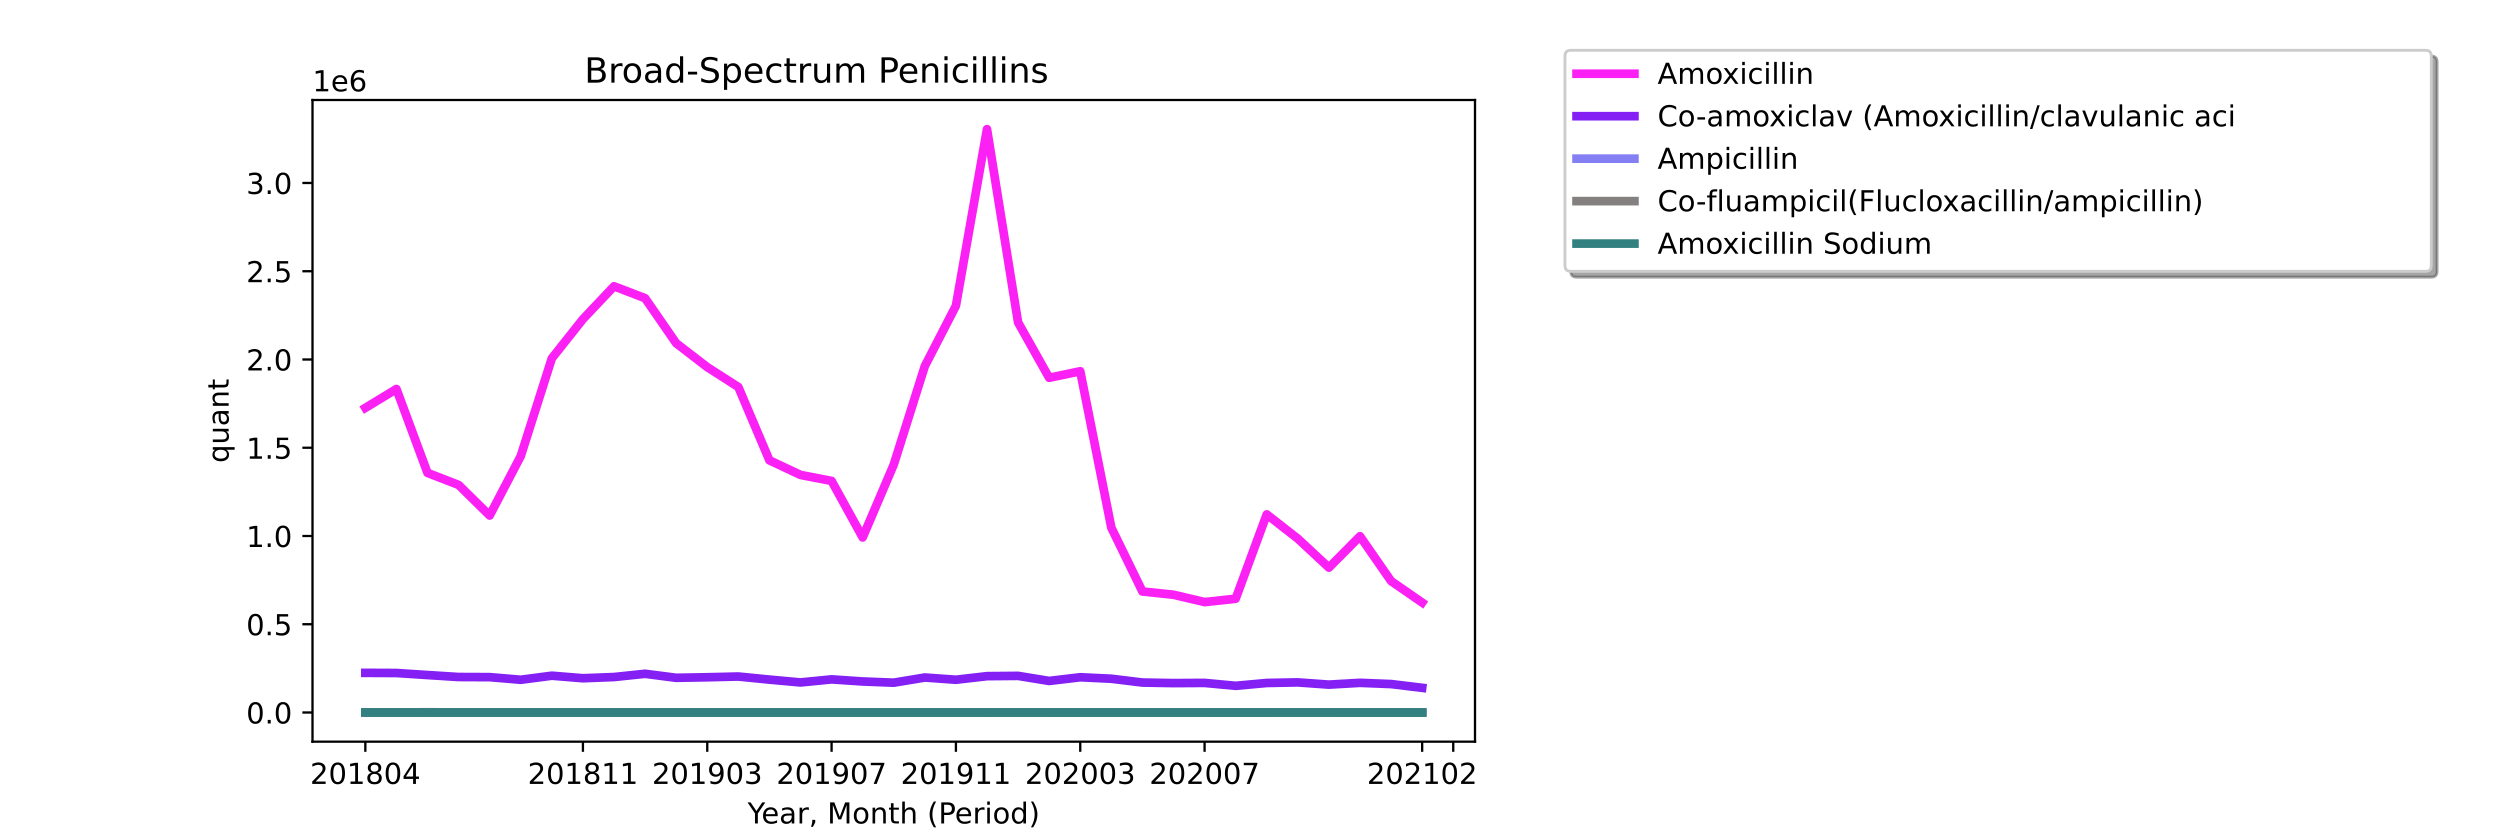 <?xml version="1.0" encoding="utf-8" standalone="no"?>
<!DOCTYPE svg PUBLIC "-//W3C//DTD SVG 1.1//EN"
  "http://www.w3.org/Graphics/SVG/1.1/DTD/svg11.dtd">
<!-- Created with matplotlib (https://matplotlib.org/) -->
<svg height="288pt" version="1.1" viewBox="0 0 864 288" width="864pt" xmlns="http://www.w3.org/2000/svg" xmlns:xlink="http://www.w3.org/1999/xlink">
 <defs>
  <style type="text/css">*{stroke-linecap:butt;stroke-linejoin:round;}</style>
 </defs>
 <g id="figure_1">
  <g id="patch_1">
   <path d="M 0 288 
L 864 288 
L 864 0 
L 0 0 
z
" style="fill:#ffffff;"/>
  </g>
  <g id="axes_1">
   <g id="patch_2">
    <path d="M 108 256.32 
L 509.76 256.32 
L 509.76 34.56 
L 108 34.56 
z
" style="fill:#ffffff;"/>
   </g>
   <g id="matplotlib.axis_1">
    <g id="xtick_1">
     <g id="line2d_1">
      <defs>
       <path d="M 0 0 
L 0 3.5 
" id="m8fe63843c5" style="stroke:#000000;stroke-width:0.8;"/>
      </defs>
      <g>
       <use style="stroke:#000000;stroke-width:0.8;" x="126.262" xlink:href="#m8fe63843c5" y="256.32"/>
      </g>
     </g>
     <g id="text_1">
      <!-- 201804 -->
      <g transform="translate(107.174 270.918)scale(0.1 -0.1)">
       <defs>
        <path d="M 19.188 8.297 
L 53.609 8.297 
L 53.609 0 
L 7.328 0 
L 7.328 8.297 
Q 12.938 14.109 22.625 23.891 
Q 32.328 33.688 34.812 36.531 
Q 39.547 41.844 41.422 45.531 
Q 43.312 49.219 43.312 52.781 
Q 43.312 58.594 39.234 62.25 
Q 35.156 65.922 28.609 65.922 
Q 23.969 65.922 18.812 64.312 
Q 13.672 62.703 7.812 59.422 
L 7.812 69.391 
Q 13.766 71.781 18.938 73 
Q 24.125 74.219 28.422 74.219 
Q 39.75 74.219 46.484 68.547 
Q 53.219 62.891 53.219 53.422 
Q 53.219 48.922 51.531 44.891 
Q 49.859 40.875 45.406 35.406 
Q 44.188 33.984 37.641 27.219 
Q 31.109 20.453 19.188 8.297 
z
" id="DejaVuSans-50"/>
        <path d="M 31.781 66.406 
Q 24.172 66.406 20.328 58.906 
Q 16.5 51.422 16.5 36.375 
Q 16.5 21.391 20.328 13.891 
Q 24.172 6.391 31.781 6.391 
Q 39.453 6.391 43.281 13.891 
Q 47.125 21.391 47.125 36.375 
Q 47.125 51.422 43.281 58.906 
Q 39.453 66.406 31.781 66.406 
z
M 31.781 74.219 
Q 44.047 74.219 50.516 64.516 
Q 56.984 54.828 56.984 36.375 
Q 56.984 17.969 50.516 8.266 
Q 44.047 -1.422 31.781 -1.422 
Q 19.531 -1.422 13.062 8.266 
Q 6.594 17.969 6.594 36.375 
Q 6.594 54.828 13.062 64.516 
Q 19.531 74.219 31.781 74.219 
z
" id="DejaVuSans-48"/>
        <path d="M 12.406 8.297 
L 28.516 8.297 
L 28.516 63.922 
L 10.984 60.406 
L 10.984 69.391 
L 28.422 72.906 
L 38.281 72.906 
L 38.281 8.297 
L 54.391 8.297 
L 54.391 0 
L 12.406 0 
z
" id="DejaVuSans-49"/>
        <path d="M 31.781 34.625 
Q 24.75 34.625 20.719 30.859 
Q 16.703 27.094 16.703 20.516 
Q 16.703 13.922 20.719 10.156 
Q 24.75 6.391 31.781 6.391 
Q 38.812 6.391 42.859 10.172 
Q 46.922 13.969 46.922 20.516 
Q 46.922 27.094 42.891 30.859 
Q 38.875 34.625 31.781 34.625 
z
M 21.922 38.812 
Q 15.578 40.375 12.031 44.719 
Q 8.5 49.078 8.5 55.328 
Q 8.5 64.062 14.719 69.141 
Q 20.953 74.219 31.781 74.219 
Q 42.672 74.219 48.875 69.141 
Q 55.078 64.062 55.078 55.328 
Q 55.078 49.078 51.531 44.719 
Q 48 40.375 41.703 38.812 
Q 48.828 37.156 52.797 32.312 
Q 56.781 27.484 56.781 20.516 
Q 56.781 9.906 50.312 4.234 
Q 43.844 -1.422 31.781 -1.422 
Q 19.734 -1.422 13.25 4.234 
Q 6.781 9.906 6.781 20.516 
Q 6.781 27.484 10.781 32.312 
Q 14.797 37.156 21.922 38.812 
z
M 18.312 54.391 
Q 18.312 48.734 21.844 45.562 
Q 25.391 42.391 31.781 42.391 
Q 38.141 42.391 41.719 45.562 
Q 45.312 48.734 45.312 54.391 
Q 45.312 60.062 41.719 63.234 
Q 38.141 66.406 31.781 66.406 
Q 25.391 66.406 21.844 63.234 
Q 18.312 60.062 18.312 54.391 
z
" id="DejaVuSans-56"/>
        <path d="M 37.797 64.312 
L 12.891 25.391 
L 37.797 25.391 
z
M 35.203 72.906 
L 47.609 72.906 
L 47.609 25.391 
L 58.016 25.391 
L 58.016 17.188 
L 47.609 17.188 
L 47.609 0 
L 37.797 0 
L 37.797 17.188 
L 4.891 17.188 
L 4.891 26.703 
z
" id="DejaVuSans-52"/>
       </defs>
       <use xlink:href="#DejaVuSans-50"/>
       <use x="63.623" xlink:href="#DejaVuSans-48"/>
       <use x="127.246" xlink:href="#DejaVuSans-49"/>
       <use x="190.869" xlink:href="#DejaVuSans-56"/>
       <use x="254.492" xlink:href="#DejaVuSans-48"/>
       <use x="318.115" xlink:href="#DejaVuSans-52"/>
      </g>
     </g>
    </g>
    <g id="xtick_2">
     <g id="line2d_2">
      <g>
       <use style="stroke:#000000;stroke-width:0.8;" x="201.458" xlink:href="#m8fe63843c5" y="256.32"/>
      </g>
     </g>
     <g id="text_2">
      <!-- 201811 -->
      <g transform="translate(182.37 270.918)scale(0.1 -0.1)">
       <use xlink:href="#DejaVuSans-50"/>
       <use x="63.623" xlink:href="#DejaVuSans-48"/>
       <use x="127.246" xlink:href="#DejaVuSans-49"/>
       <use x="190.869" xlink:href="#DejaVuSans-56"/>
       <use x="254.492" xlink:href="#DejaVuSans-49"/>
       <use x="318.115" xlink:href="#DejaVuSans-49"/>
      </g>
     </g>
    </g>
    <g id="xtick_3">
     <g id="line2d_3">
      <g>
       <use style="stroke:#000000;stroke-width:0.8;" x="244.427" xlink:href="#m8fe63843c5" y="256.32"/>
      </g>
     </g>
     <g id="text_3">
      <!-- 201903 -->
      <g transform="translate(225.339 270.918)scale(0.1 -0.1)">
       <defs>
        <path d="M 10.984 1.516 
L 10.984 10.5 
Q 14.703 8.734 18.5 7.812 
Q 22.312 6.891 25.984 6.891 
Q 35.75 6.891 40.891 13.453 
Q 46.047 20.016 46.781 33.406 
Q 43.953 29.203 39.594 26.953 
Q 35.25 24.703 29.984 24.703 
Q 19.047 24.703 12.672 31.312 
Q 6.297 37.938 6.297 49.422 
Q 6.297 60.641 12.938 67.422 
Q 19.578 74.219 30.609 74.219 
Q 43.266 74.219 49.922 64.516 
Q 56.594 54.828 56.594 36.375 
Q 56.594 19.141 48.406 8.859 
Q 40.234 -1.422 26.422 -1.422 
Q 22.703 -1.422 18.891 -0.688 
Q 15.094 0.047 10.984 1.516 
z
M 30.609 32.422 
Q 37.25 32.422 41.125 36.953 
Q 45.016 41.5 45.016 49.422 
Q 45.016 57.281 41.125 61.844 
Q 37.25 66.406 30.609 66.406 
Q 23.969 66.406 20.094 61.844 
Q 16.219 57.281 16.219 49.422 
Q 16.219 41.5 20.094 36.953 
Q 23.969 32.422 30.609 32.422 
z
" id="DejaVuSans-57"/>
        <path d="M 40.578 39.312 
Q 47.656 37.797 51.625 33 
Q 55.609 28.219 55.609 21.188 
Q 55.609 10.406 48.188 4.484 
Q 40.766 -1.422 27.094 -1.422 
Q 22.516 -1.422 17.656 -0.516 
Q 12.797 0.391 7.625 2.203 
L 7.625 11.719 
Q 11.719 9.328 16.594 8.109 
Q 21.484 6.891 26.812 6.891 
Q 36.078 6.891 40.938 10.547 
Q 45.797 14.203 45.797 21.188 
Q 45.797 27.641 41.281 31.266 
Q 36.766 34.906 28.719 34.906 
L 20.219 34.906 
L 20.219 43.016 
L 29.109 43.016 
Q 36.375 43.016 40.234 45.922 
Q 44.094 48.828 44.094 54.297 
Q 44.094 59.906 40.109 62.906 
Q 36.141 65.922 28.719 65.922 
Q 24.656 65.922 20.016 65.031 
Q 15.375 64.156 9.812 62.312 
L 9.812 71.094 
Q 15.438 72.656 20.344 73.438 
Q 25.25 74.219 29.594 74.219 
Q 40.828 74.219 47.359 69.109 
Q 53.906 64.016 53.906 55.328 
Q 53.906 49.266 50.438 45.094 
Q 46.969 40.922 40.578 39.312 
z
" id="DejaVuSans-51"/>
       </defs>
       <use xlink:href="#DejaVuSans-50"/>
       <use x="63.623" xlink:href="#DejaVuSans-48"/>
       <use x="127.246" xlink:href="#DejaVuSans-49"/>
       <use x="190.869" xlink:href="#DejaVuSans-57"/>
       <use x="254.492" xlink:href="#DejaVuSans-48"/>
       <use x="318.115" xlink:href="#DejaVuSans-51"/>
      </g>
     </g>
    </g>
    <g id="xtick_4">
     <g id="line2d_4">
      <g>
       <use style="stroke:#000000;stroke-width:0.8;" x="287.396" xlink:href="#m8fe63843c5" y="256.32"/>
      </g>
     </g>
     <g id="text_4">
      <!-- 201907 -->
      <g transform="translate(268.308 270.918)scale(0.1 -0.1)">
       <defs>
        <path d="M 8.203 72.906 
L 55.078 72.906 
L 55.078 68.703 
L 28.609 0 
L 18.312 0 
L 43.219 64.594 
L 8.203 64.594 
z
" id="DejaVuSans-55"/>
       </defs>
       <use xlink:href="#DejaVuSans-50"/>
       <use x="63.623" xlink:href="#DejaVuSans-48"/>
       <use x="127.246" xlink:href="#DejaVuSans-49"/>
       <use x="190.869" xlink:href="#DejaVuSans-57"/>
       <use x="254.492" xlink:href="#DejaVuSans-48"/>
       <use x="318.115" xlink:href="#DejaVuSans-55"/>
      </g>
     </g>
    </g>
    <g id="xtick_5">
     <g id="line2d_5">
      <g>
       <use style="stroke:#000000;stroke-width:0.8;" x="330.364" xlink:href="#m8fe63843c5" y="256.32"/>
      </g>
     </g>
     <g id="text_5">
      <!-- 201911 -->
      <g transform="translate(311.277 270.918)scale(0.1 -0.1)">
       <use xlink:href="#DejaVuSans-50"/>
       <use x="63.623" xlink:href="#DejaVuSans-48"/>
       <use x="127.246" xlink:href="#DejaVuSans-49"/>
       <use x="190.869" xlink:href="#DejaVuSans-57"/>
       <use x="254.492" xlink:href="#DejaVuSans-49"/>
       <use x="318.115" xlink:href="#DejaVuSans-49"/>
      </g>
     </g>
    </g>
    <g id="xtick_6">
     <g id="line2d_6">
      <g>
       <use style="stroke:#000000;stroke-width:0.8;" x="373.333" xlink:href="#m8fe63843c5" y="256.32"/>
      </g>
     </g>
     <g id="text_6">
      <!-- 202003 -->
      <g transform="translate(354.246 270.918)scale(0.1 -0.1)">
       <use xlink:href="#DejaVuSans-50"/>
       <use x="63.623" xlink:href="#DejaVuSans-48"/>
       <use x="127.246" xlink:href="#DejaVuSans-50"/>
       <use x="190.869" xlink:href="#DejaVuSans-48"/>
       <use x="254.492" xlink:href="#DejaVuSans-48"/>
       <use x="318.115" xlink:href="#DejaVuSans-51"/>
      </g>
     </g>
    </g>
    <g id="xtick_7">
     <g id="line2d_7">
      <g>
       <use style="stroke:#000000;stroke-width:0.8;" x="416.302" xlink:href="#m8fe63843c5" y="256.32"/>
      </g>
     </g>
     <g id="text_7">
      <!-- 202007 -->
      <g transform="translate(397.215 270.918)scale(0.1 -0.1)">
       <use xlink:href="#DejaVuSans-50"/>
       <use x="63.623" xlink:href="#DejaVuSans-48"/>
       <use x="127.246" xlink:href="#DejaVuSans-50"/>
       <use x="190.869" xlink:href="#DejaVuSans-48"/>
       <use x="254.492" xlink:href="#DejaVuSans-48"/>
       <use x="318.115" xlink:href="#DejaVuSans-55"/>
      </g>
     </g>
    </g>
    <g id="xtick_8">
     <g id="line2d_8">
      <g>
       <use style="stroke:#000000;stroke-width:0.8;" x="491.498" xlink:href="#m8fe63843c5" y="256.32"/>
      </g>
     </g>
     <g id="text_8">
      <!-- 202102 -->
      <g transform="translate(472.411 270.918)scale(0.1 -0.1)">
       <use xlink:href="#DejaVuSans-50"/>
       <use x="63.623" xlink:href="#DejaVuSans-48"/>
       <use x="127.246" xlink:href="#DejaVuSans-50"/>
       <use x="190.869" xlink:href="#DejaVuSans-49"/>
       <use x="254.492" xlink:href="#DejaVuSans-48"/>
       <use x="318.115" xlink:href="#DejaVuSans-50"/>
      </g>
     </g>
    </g>
    <g id="xtick_9">
     <g id="line2d_9">
      <g>
       <use style="stroke:#000000;stroke-width:0.8;" x="502.24" xlink:href="#m8fe63843c5" y="256.32"/>
      </g>
     </g>
    </g>
    <g id="text_9">
     <!-- Year, Month (Period) -->
     <g transform="translate(258.364 284.597)scale(0.1 -0.1)">
      <defs>
       <path d="M -0.203 72.906 
L 10.406 72.906 
L 30.609 42.922 
L 50.688 72.906 
L 61.281 72.906 
L 35.5 34.719 
L 35.5 0 
L 25.594 0 
L 25.594 34.719 
z
" id="DejaVuSans-89"/>
       <path d="M 56.203 29.594 
L 56.203 25.203 
L 14.891 25.203 
Q 15.484 15.922 20.484 11.062 
Q 25.484 6.203 34.422 6.203 
Q 39.594 6.203 44.453 7.469 
Q 49.312 8.734 54.109 11.281 
L 54.109 2.781 
Q 49.266 0.734 44.188 -0.344 
Q 39.109 -1.422 33.891 -1.422 
Q 20.797 -1.422 13.156 6.188 
Q 5.516 13.812 5.516 26.812 
Q 5.516 40.234 12.766 48.109 
Q 20.016 56 32.328 56 
Q 43.359 56 49.781 48.891 
Q 56.203 41.797 56.203 29.594 
z
M 47.219 32.234 
Q 47.125 39.594 43.094 43.984 
Q 39.062 48.391 32.422 48.391 
Q 24.906 48.391 20.391 44.141 
Q 15.875 39.891 15.188 32.172 
z
" id="DejaVuSans-101"/>
       <path d="M 34.281 27.484 
Q 23.391 27.484 19.188 25 
Q 14.984 22.516 14.984 16.5 
Q 14.984 11.719 18.141 8.906 
Q 21.297 6.109 26.703 6.109 
Q 34.188 6.109 38.703 11.406 
Q 43.219 16.703 43.219 25.484 
L 43.219 27.484 
z
M 52.203 31.203 
L 52.203 0 
L 43.219 0 
L 43.219 8.297 
Q 40.141 3.328 35.547 0.953 
Q 30.953 -1.422 24.312 -1.422 
Q 15.922 -1.422 10.953 3.297 
Q 6 8.016 6 15.922 
Q 6 25.141 12.172 29.828 
Q 18.359 34.516 30.609 34.516 
L 43.219 34.516 
L 43.219 35.406 
Q 43.219 41.609 39.141 45 
Q 35.062 48.391 27.688 48.391 
Q 23 48.391 18.547 47.266 
Q 14.109 46.141 10.016 43.891 
L 10.016 52.203 
Q 14.938 54.109 19.578 55.047 
Q 24.219 56 28.609 56 
Q 40.484 56 46.344 49.844 
Q 52.203 43.703 52.203 31.203 
z
" id="DejaVuSans-97"/>
       <path d="M 41.109 46.297 
Q 39.594 47.172 37.812 47.578 
Q 36.031 48 33.891 48 
Q 26.266 48 22.188 43.047 
Q 18.109 38.094 18.109 28.812 
L 18.109 0 
L 9.078 0 
L 9.078 54.688 
L 18.109 54.688 
L 18.109 46.188 
Q 20.953 51.172 25.484 53.578 
Q 30.031 56 36.531 56 
Q 37.453 56 38.578 55.875 
Q 39.703 55.766 41.062 55.516 
z
" id="DejaVuSans-114"/>
       <path d="M 11.719 12.406 
L 22.016 12.406 
L 22.016 4 
L 14.016 -11.625 
L 7.719 -11.625 
L 11.719 4 
z
" id="DejaVuSans-44"/>
       <path id="DejaVuSans-32"/>
       <path d="M 9.812 72.906 
L 24.516 72.906 
L 43.109 23.297 
L 61.812 72.906 
L 76.516 72.906 
L 76.516 0 
L 66.891 0 
L 66.891 64.016 
L 48.094 14.016 
L 38.188 14.016 
L 19.391 64.016 
L 19.391 0 
L 9.812 0 
z
" id="DejaVuSans-77"/>
       <path d="M 30.609 48.391 
Q 23.391 48.391 19.188 42.75 
Q 14.984 37.109 14.984 27.297 
Q 14.984 17.484 19.156 11.844 
Q 23.344 6.203 30.609 6.203 
Q 37.797 6.203 41.984 11.859 
Q 46.188 17.531 46.188 27.297 
Q 46.188 37.016 41.984 42.703 
Q 37.797 48.391 30.609 48.391 
z
M 30.609 56 
Q 42.328 56 49.016 48.375 
Q 55.719 40.766 55.719 27.297 
Q 55.719 13.875 49.016 6.219 
Q 42.328 -1.422 30.609 -1.422 
Q 18.844 -1.422 12.172 6.219 
Q 5.516 13.875 5.516 27.297 
Q 5.516 40.766 12.172 48.375 
Q 18.844 56 30.609 56 
z
" id="DejaVuSans-111"/>
       <path d="M 54.891 33.016 
L 54.891 0 
L 45.906 0 
L 45.906 32.719 
Q 45.906 40.484 42.875 44.328 
Q 39.844 48.188 33.797 48.188 
Q 26.516 48.188 22.312 43.547 
Q 18.109 38.922 18.109 30.906 
L 18.109 0 
L 9.078 0 
L 9.078 54.688 
L 18.109 54.688 
L 18.109 46.188 
Q 21.344 51.125 25.703 53.562 
Q 30.078 56 35.797 56 
Q 45.219 56 50.047 50.172 
Q 54.891 44.344 54.891 33.016 
z
" id="DejaVuSans-110"/>
       <path d="M 18.312 70.219 
L 18.312 54.688 
L 36.812 54.688 
L 36.812 47.703 
L 18.312 47.703 
L 18.312 18.016 
Q 18.312 11.328 20.141 9.422 
Q 21.969 7.516 27.594 7.516 
L 36.812 7.516 
L 36.812 0 
L 27.594 0 
Q 17.188 0 13.234 3.875 
Q 9.281 7.766 9.281 18.016 
L 9.281 47.703 
L 2.688 47.703 
L 2.688 54.688 
L 9.281 54.688 
L 9.281 70.219 
z
" id="DejaVuSans-116"/>
       <path d="M 54.891 33.016 
L 54.891 0 
L 45.906 0 
L 45.906 32.719 
Q 45.906 40.484 42.875 44.328 
Q 39.844 48.188 33.797 48.188 
Q 26.516 48.188 22.312 43.547 
Q 18.109 38.922 18.109 30.906 
L 18.109 0 
L 9.078 0 
L 9.078 75.984 
L 18.109 75.984 
L 18.109 46.188 
Q 21.344 51.125 25.703 53.562 
Q 30.078 56 35.797 56 
Q 45.219 56 50.047 50.172 
Q 54.891 44.344 54.891 33.016 
z
" id="DejaVuSans-104"/>
       <path d="M 31 75.875 
Q 24.469 64.656 21.281 53.656 
Q 18.109 42.672 18.109 31.391 
Q 18.109 20.125 21.312 9.062 
Q 24.516 -2 31 -13.188 
L 23.188 -13.188 
Q 15.875 -1.703 12.234 9.375 
Q 8.594 20.453 8.594 31.391 
Q 8.594 42.281 12.203 53.312 
Q 15.828 64.359 23.188 75.875 
z
" id="DejaVuSans-40"/>
       <path d="M 19.672 64.797 
L 19.672 37.406 
L 32.078 37.406 
Q 38.969 37.406 42.719 40.969 
Q 46.484 44.531 46.484 51.125 
Q 46.484 57.672 42.719 61.234 
Q 38.969 64.797 32.078 64.797 
z
M 9.812 72.906 
L 32.078 72.906 
Q 44.344 72.906 50.609 67.359 
Q 56.891 61.812 56.891 51.125 
Q 56.891 40.328 50.609 34.812 
Q 44.344 29.297 32.078 29.297 
L 19.672 29.297 
L 19.672 0 
L 9.812 0 
z
" id="DejaVuSans-80"/>
       <path d="M 9.422 54.688 
L 18.406 54.688 
L 18.406 0 
L 9.422 0 
z
M 9.422 75.984 
L 18.406 75.984 
L 18.406 64.594 
L 9.422 64.594 
z
" id="DejaVuSans-105"/>
       <path d="M 45.406 46.391 
L 45.406 75.984 
L 54.391 75.984 
L 54.391 0 
L 45.406 0 
L 45.406 8.203 
Q 42.578 3.328 38.25 0.953 
Q 33.938 -1.422 27.875 -1.422 
Q 17.969 -1.422 11.734 6.484 
Q 5.516 14.406 5.516 27.297 
Q 5.516 40.188 11.734 48.094 
Q 17.969 56 27.875 56 
Q 33.938 56 38.25 53.625 
Q 42.578 51.266 45.406 46.391 
z
M 14.797 27.297 
Q 14.797 17.391 18.875 11.75 
Q 22.953 6.109 30.078 6.109 
Q 37.203 6.109 41.297 11.75 
Q 45.406 17.391 45.406 27.297 
Q 45.406 37.203 41.297 42.844 
Q 37.203 48.484 30.078 48.484 
Q 22.953 48.484 18.875 42.844 
Q 14.797 37.203 14.797 27.297 
z
" id="DejaVuSans-100"/>
       <path d="M 8.016 75.875 
L 15.828 75.875 
Q 23.141 64.359 26.781 53.312 
Q 30.422 42.281 30.422 31.391 
Q 30.422 20.453 26.781 9.375 
Q 23.141 -1.703 15.828 -13.188 
L 8.016 -13.188 
Q 14.5 -2 17.703 9.062 
Q 20.906 20.125 20.906 31.391 
Q 20.906 42.672 17.703 53.656 
Q 14.5 64.656 8.016 75.875 
z
" id="DejaVuSans-41"/>
      </defs>
      <use xlink:href="#DejaVuSans-89"/>
      <use x="47.834" xlink:href="#DejaVuSans-101"/>
      <use x="109.357" xlink:href="#DejaVuSans-97"/>
      <use x="170.637" xlink:href="#DejaVuSans-114"/>
      <use x="211.75" xlink:href="#DejaVuSans-44"/>
      <use x="243.537" xlink:href="#DejaVuSans-32"/>
      <use x="275.324" xlink:href="#DejaVuSans-77"/>
      <use x="361.604" xlink:href="#DejaVuSans-111"/>
      <use x="422.785" xlink:href="#DejaVuSans-110"/>
      <use x="486.164" xlink:href="#DejaVuSans-116"/>
      <use x="525.373" xlink:href="#DejaVuSans-104"/>
      <use x="588.752" xlink:href="#DejaVuSans-32"/>
      <use x="620.539" xlink:href="#DejaVuSans-40"/>
      <use x="659.553" xlink:href="#DejaVuSans-80"/>
      <use x="716.23" xlink:href="#DejaVuSans-101"/>
      <use x="777.754" xlink:href="#DejaVuSans-114"/>
      <use x="818.867" xlink:href="#DejaVuSans-105"/>
      <use x="846.65" xlink:href="#DejaVuSans-111"/>
      <use x="907.832" xlink:href="#DejaVuSans-100"/>
      <use x="971.309" xlink:href="#DejaVuSans-41"/>
     </g>
    </g>
   </g>
   <g id="matplotlib.axis_2">
    <g id="ytick_1">
     <g id="line2d_10">
      <defs>
       <path d="M 0 0 
L -3.5 0 
" id="mda05310ec1" style="stroke:#000000;stroke-width:0.8;"/>
      </defs>
      <g>
       <use style="stroke:#000000;stroke-width:0.8;" x="108" xlink:href="#mda05310ec1" y="246.24"/>
      </g>
     </g>
     <g id="text_10">
      <!-- 0.0 -->
      <g transform="translate(85.097 250.039)scale(0.1 -0.1)">
       <defs>
        <path d="M 10.688 12.406 
L 21 12.406 
L 21 0 
L 10.688 0 
z
" id="DejaVuSans-46"/>
       </defs>
       <use xlink:href="#DejaVuSans-48"/>
       <use x="63.623" xlink:href="#DejaVuSans-46"/>
       <use x="95.41" xlink:href="#DejaVuSans-48"/>
      </g>
     </g>
    </g>
    <g id="ytick_2">
     <g id="line2d_11">
      <g>
       <use style="stroke:#000000;stroke-width:0.8;" x="108" xlink:href="#mda05310ec1" y="215.74"/>
      </g>
     </g>
     <g id="text_11">
      <!-- 0.5 -->
      <g transform="translate(85.097 219.539)scale(0.1 -0.1)">
       <defs>
        <path d="M 10.797 72.906 
L 49.516 72.906 
L 49.516 64.594 
L 19.828 64.594 
L 19.828 46.734 
Q 21.969 47.469 24.109 47.828 
Q 26.266 48.188 28.422 48.188 
Q 40.625 48.188 47.75 41.5 
Q 54.891 34.812 54.891 23.391 
Q 54.891 11.625 47.562 5.094 
Q 40.234 -1.422 26.906 -1.422 
Q 22.312 -1.422 17.547 -0.641 
Q 12.797 0.141 7.719 1.703 
L 7.719 11.625 
Q 12.109 9.234 16.797 8.062 
Q 21.484 6.891 26.703 6.891 
Q 35.156 6.891 40.078 11.328 
Q 45.016 15.766 45.016 23.391 
Q 45.016 31 40.078 35.438 
Q 35.156 39.891 26.703 39.891 
Q 22.75 39.891 18.812 39.016 
Q 14.891 38.141 10.797 36.281 
z
" id="DejaVuSans-53"/>
       </defs>
       <use xlink:href="#DejaVuSans-48"/>
       <use x="63.623" xlink:href="#DejaVuSans-46"/>
       <use x="95.41" xlink:href="#DejaVuSans-53"/>
      </g>
     </g>
    </g>
    <g id="ytick_3">
     <g id="line2d_12">
      <g>
       <use style="stroke:#000000;stroke-width:0.8;" x="108" xlink:href="#mda05310ec1" y="185.24"/>
      </g>
     </g>
     <g id="text_12">
      <!-- 1.0 -->
      <g transform="translate(85.097 189.039)scale(0.1 -0.1)">
       <use xlink:href="#DejaVuSans-49"/>
       <use x="63.623" xlink:href="#DejaVuSans-46"/>
       <use x="95.41" xlink:href="#DejaVuSans-48"/>
      </g>
     </g>
    </g>
    <g id="ytick_4">
     <g id="line2d_13">
      <g>
       <use style="stroke:#000000;stroke-width:0.8;" x="108" xlink:href="#mda05310ec1" y="154.739"/>
      </g>
     </g>
     <g id="text_13">
      <!-- 1.5 -->
      <g transform="translate(85.097 158.539)scale(0.1 -0.1)">
       <use xlink:href="#DejaVuSans-49"/>
       <use x="63.623" xlink:href="#DejaVuSans-46"/>
       <use x="95.41" xlink:href="#DejaVuSans-53"/>
      </g>
     </g>
    </g>
    <g id="ytick_5">
     <g id="line2d_14">
      <g>
       <use style="stroke:#000000;stroke-width:0.8;" x="108" xlink:href="#mda05310ec1" y="124.239"/>
      </g>
     </g>
     <g id="text_14">
      <!-- 2.0 -->
      <g transform="translate(85.097 128.038)scale(0.1 -0.1)">
       <use xlink:href="#DejaVuSans-50"/>
       <use x="63.623" xlink:href="#DejaVuSans-46"/>
       <use x="95.41" xlink:href="#DejaVuSans-48"/>
      </g>
     </g>
    </g>
    <g id="ytick_6">
     <g id="line2d_15">
      <g>
       <use style="stroke:#000000;stroke-width:0.8;" x="108" xlink:href="#mda05310ec1" y="93.739"/>
      </g>
     </g>
     <g id="text_15">
      <!-- 2.5 -->
      <g transform="translate(85.097 97.538)scale(0.1 -0.1)">
       <use xlink:href="#DejaVuSans-50"/>
       <use x="63.623" xlink:href="#DejaVuSans-46"/>
       <use x="95.41" xlink:href="#DejaVuSans-53"/>
      </g>
     </g>
    </g>
    <g id="ytick_7">
     <g id="line2d_16">
      <g>
       <use style="stroke:#000000;stroke-width:0.8;" x="108" xlink:href="#mda05310ec1" y="63.239"/>
      </g>
     </g>
     <g id="text_16">
      <!-- 3.0 -->
      <g transform="translate(85.097 67.038)scale(0.1 -0.1)">
       <use xlink:href="#DejaVuSans-51"/>
       <use x="63.623" xlink:href="#DejaVuSans-46"/>
       <use x="95.41" xlink:href="#DejaVuSans-48"/>
      </g>
     </g>
    </g>
    <g id="text_17">
     <!-- quant -->
     <g transform="translate(79.017 159.976)rotate(-90)scale(0.1 -0.1)">
      <defs>
       <path d="M 14.797 27.297 
Q 14.797 17.391 18.875 11.75 
Q 22.953 6.109 30.078 6.109 
Q 37.203 6.109 41.297 11.75 
Q 45.406 17.391 45.406 27.297 
Q 45.406 37.203 41.297 42.844 
Q 37.203 48.484 30.078 48.484 
Q 22.953 48.484 18.875 42.844 
Q 14.797 37.203 14.797 27.297 
z
M 45.406 8.203 
Q 42.578 3.328 38.25 0.953 
Q 33.938 -1.422 27.875 -1.422 
Q 17.969 -1.422 11.734 6.484 
Q 5.516 14.406 5.516 27.297 
Q 5.516 40.188 11.734 48.094 
Q 17.969 56 27.875 56 
Q 33.938 56 38.25 53.625 
Q 42.578 51.266 45.406 46.391 
L 45.406 54.688 
L 54.391 54.688 
L 54.391 -20.797 
L 45.406 -20.797 
z
" id="DejaVuSans-113"/>
       <path d="M 8.5 21.578 
L 8.5 54.688 
L 17.484 54.688 
L 17.484 21.922 
Q 17.484 14.156 20.5 10.266 
Q 23.531 6.391 29.594 6.391 
Q 36.859 6.391 41.078 11.031 
Q 45.312 15.672 45.312 23.688 
L 45.312 54.688 
L 54.297 54.688 
L 54.297 0 
L 45.312 0 
L 45.312 8.406 
Q 42.047 3.422 37.719 1 
Q 33.406 -1.422 27.688 -1.422 
Q 18.266 -1.422 13.375 4.438 
Q 8.5 10.297 8.5 21.578 
z
M 31.109 56 
z
" id="DejaVuSans-117"/>
      </defs>
      <use xlink:href="#DejaVuSans-113"/>
      <use x="63.477" xlink:href="#DejaVuSans-117"/>
      <use x="126.855" xlink:href="#DejaVuSans-97"/>
      <use x="188.135" xlink:href="#DejaVuSans-110"/>
      <use x="251.514" xlink:href="#DejaVuSans-116"/>
     </g>
    </g>
    <g id="text_18">
     <!-- 1e6 -->
     <g transform="translate(108 31.56)scale(0.1 -0.1)">
      <defs>
       <path d="M 33.016 40.375 
Q 26.375 40.375 22.484 35.828 
Q 18.609 31.297 18.609 23.391 
Q 18.609 15.531 22.484 10.953 
Q 26.375 6.391 33.016 6.391 
Q 39.656 6.391 43.531 10.953 
Q 47.406 15.531 47.406 23.391 
Q 47.406 31.297 43.531 35.828 
Q 39.656 40.375 33.016 40.375 
z
M 52.594 71.297 
L 52.594 62.312 
Q 48.875 64.062 45.094 64.984 
Q 41.312 65.922 37.594 65.922 
Q 27.828 65.922 22.672 59.328 
Q 17.531 52.734 16.797 39.406 
Q 19.672 43.656 24.016 45.922 
Q 28.375 48.188 33.594 48.188 
Q 44.578 48.188 50.953 41.516 
Q 57.328 34.859 57.328 23.391 
Q 57.328 12.156 50.688 5.359 
Q 44.047 -1.422 33.016 -1.422 
Q 20.359 -1.422 13.672 8.266 
Q 6.984 17.969 6.984 36.375 
Q 6.984 53.656 15.188 63.938 
Q 23.391 74.219 37.203 74.219 
Q 40.922 74.219 44.703 73.484 
Q 48.484 72.75 52.594 71.297 
z
" id="DejaVuSans-54"/>
      </defs>
      <use xlink:href="#DejaVuSans-49"/>
      <use x="63.623" xlink:href="#DejaVuSans-101"/>
      <use x="125.146" xlink:href="#DejaVuSans-54"/>
     </g>
    </g>
   </g>
   <g id="line2d_17">
    <path clip-path="url(#p3c81a4904c)" d="M 126.262 140.963 
L 137.004 134.441 
L 147.746 163.433 
L 158.489 167.592 
L 169.231 178.166 
L 179.973 157.614 
L 190.715 123.832 
L 201.458 110.302 
L 212.2 98.936 
L 222.942 103.061 
L 233.684 118.615 
L 244.427 126.878 
L 255.169 133.756 
L 265.911 159.084 
L 276.653 164.134 
L 287.396 166.209 
L 298.138 185.739 
L 308.88 160.561 
L 319.622 126.519 
L 330.364 105.674 
L 341.107 44.64 
L 351.849 111.439 
L 362.591 130.565 
L 373.333 128.306 
L 384.076 182.368 
L 394.818 204.417 
L 405.56 205.542 
L 416.302 208.082 
L 427.045 206.912 
L 437.787 177.784 
L 448.529 186.176 
L 459.271 196.168 
L 470.014 185.329 
L 480.756 200.82 
L 491.498 208.25 
" style="fill:none;stroke:#fb20f3;stroke-linecap:square;stroke-width:3;"/>
   </g>
   <g id="line2d_18">
    <path clip-path="url(#p3c81a4904c)" d="M 126.262 232.539 
L 137.004 232.589 
L 147.746 233.294 
L 158.489 233.976 
L 169.231 234.022 
L 179.973 234.927 
L 190.715 233.523 
L 201.458 234.398 
L 212.2 233.984 
L 222.942 232.862 
L 233.684 234.25 
L 244.427 234.06 
L 255.169 233.808 
L 265.911 234.873 
L 276.653 235.851 
L 287.396 234.792 
L 298.138 235.515 
L 308.88 235.937 
L 319.622 234.15 
L 330.364 234.921 
L 341.107 233.679 
L 351.849 233.583 
L 362.591 235.335 
L 373.333 234.057 
L 384.076 234.57 
L 394.818 235.888 
L 405.56 236.078 
L 416.302 236.013 
L 427.045 237.019 
L 437.787 236.035 
L 448.529 235.835 
L 459.271 236.608 
L 470.014 235.988 
L 480.756 236.411 
L 491.498 237.715 
" style="fill:none;stroke:#8420f3;stroke-linecap:square;stroke-width:3;"/>
   </g>
   <g id="line2d_19">
    <path clip-path="url(#p3c81a4904c)" d="M 126.262 246.216 
L 137.004 246.222 
L 147.746 246.235 
L 158.489 246.223 
L 169.231 246.21 
L 179.973 246.228 
L 190.715 246.229 
L 201.458 246.225 
L 212.2 246.228 
L 222.942 246.214 
L 233.684 246.226 
L 244.427 246.237 
L 255.169 246.22 
L 265.911 246.235 
L 276.653 246.219 
L 287.396 246.223 
L 298.138 246.227 
L 308.88 246.226 
L 319.622 246.231 
L 330.364 246.193 
L 341.107 246.223 
L 351.849 246.202 
L 362.591 246.216 
L 373.333 246.219 
L 384.076 246.218 
L 394.818 246.225 
L 405.56 246.225 
L 416.302 246.223 
L 427.045 246.221 
L 437.787 246.226 
L 448.529 246.209 
L 459.271 246.23 
L 470.014 246.226 
L 480.756 246.218 
L 491.498 246.226 
" style="fill:none;stroke:#8480f3;stroke-linecap:square;stroke-width:3;"/>
   </g>
   <g id="line2d_20">
    <path clip-path="url(#p3c81a4904c)" d="M 126.262 246.191 
L 137.004 246.182 
L 147.746 246.17 
L 158.489 246.181 
L 169.231 246.217 
L 179.973 246.18 
L 190.715 246.188 
L 201.458 246.205 
L 212.2 246.197 
L 222.942 246.208 
L 233.684 246.212 
L 244.427 246.207 
L 255.169 246.21 
L 265.911 246.216 
L 276.653 246.213 
L 287.396 246.216 
L 298.138 246.225 
L 308.88 246.215 
L 319.622 246.231 
L 330.364 246.231 
L 341.107 246.24 
L 351.849 246.234 
L 362.591 246.24 
L 373.333 246.238 
L 384.076 246.229 
L 394.818 246.235 
L 405.56 246.231 
L 416.302 246.238 
L 427.045 246.24 
L 437.787 246.24 
L 448.529 246.23 
L 459.271 246.237 
L 470.014 246.24 
L 480.756 246.238 
L 491.498 246.24 
" style="fill:none;stroke:#84807f;stroke-linecap:square;stroke-width:3;"/>
   </g>
   <g id="line2d_21">
    <path clip-path="url(#p3c81a4904c)" d="M 126.262 246.24 
L 137.004 246.239 
L 147.746 246.24 
L 158.489 246.24 
L 169.231 246.24 
L 179.973 246.24 
L 190.715 246.24 
L 201.458 246.24 
L 212.2 246.24 
L 222.942 246.24 
L 233.684 246.24 
L 244.427 246.24 
L 255.169 246.24 
L 265.911 246.24 
L 276.653 246.24 
L 287.396 246.238 
L 298.138 246.24 
L 308.88 246.24 
L 319.622 246.24 
L 330.364 246.24 
L 341.107 246.24 
L 351.849 246.239 
L 362.591 246.24 
L 373.333 246.24 
L 384.076 246.239 
L 394.818 246.24 
L 405.56 246.24 
L 416.302 246.24 
L 427.045 246.24 
L 437.787 246.24 
L 448.529 246.24 
L 459.271 246.24 
L 470.014 246.24 
L 480.756 246.24 
L 491.498 246.24 
" style="fill:none;stroke:#32807f;stroke-linecap:square;stroke-width:3;"/>
   </g>
   <g id="patch_3">
    <path d="M 108 256.32 
L 108 34.56 
" style="fill:none;stroke:#000000;stroke-linecap:square;stroke-linejoin:miter;stroke-width:0.8;"/>
   </g>
   <g id="patch_4">
    <path d="M 509.76 256.32 
L 509.76 34.56 
" style="fill:none;stroke:#000000;stroke-linecap:square;stroke-linejoin:miter;stroke-width:0.8;"/>
   </g>
   <g id="patch_5">
    <path d="M 108 256.32 
L 509.76 256.32 
" style="fill:none;stroke:#000000;stroke-linecap:square;stroke-linejoin:miter;stroke-width:0.8;"/>
   </g>
   <g id="patch_6">
    <path d="M 108 34.56 
L 509.76 34.56 
" style="fill:none;stroke:#000000;stroke-linecap:square;stroke-linejoin:miter;stroke-width:0.8;"/>
   </g>
   <g id="text_19">
    <!-- Broad-Spectrum Penicillins               -->
    <g transform="translate(201.976 28.56)scale(0.12 -0.12)">
     <defs>
      <path d="M 19.672 34.812 
L 19.672 8.109 
L 35.5 8.109 
Q 43.453 8.109 47.281 11.406 
Q 51.125 14.703 51.125 21.484 
Q 51.125 28.328 47.281 31.562 
Q 43.453 34.812 35.5 34.812 
z
M 19.672 64.797 
L 19.672 42.828 
L 34.281 42.828 
Q 41.5 42.828 45.031 45.531 
Q 48.578 48.25 48.578 53.812 
Q 48.578 59.328 45.031 62.062 
Q 41.5 64.797 34.281 64.797 
z
M 9.812 72.906 
L 35.016 72.906 
Q 46.297 72.906 52.391 68.219 
Q 58.5 63.531 58.5 54.891 
Q 58.5 48.188 55.375 44.234 
Q 52.25 40.281 46.188 39.312 
Q 53.469 37.75 57.5 32.781 
Q 61.531 27.828 61.531 20.406 
Q 61.531 10.641 54.891 5.312 
Q 48.25 0 35.984 0 
L 9.812 0 
z
" id="DejaVuSans-66"/>
      <path d="M 4.891 31.391 
L 31.203 31.391 
L 31.203 23.391 
L 4.891 23.391 
z
" id="DejaVuSans-45"/>
      <path d="M 53.516 70.516 
L 53.516 60.891 
Q 47.906 63.578 42.922 64.891 
Q 37.938 66.219 33.297 66.219 
Q 25.25 66.219 20.875 63.094 
Q 16.5 59.969 16.5 54.203 
Q 16.5 49.359 19.406 46.891 
Q 22.312 44.438 30.422 42.922 
L 36.375 41.703 
Q 47.406 39.594 52.656 34.297 
Q 57.906 29 57.906 20.125 
Q 57.906 9.516 50.797 4.047 
Q 43.703 -1.422 29.984 -1.422 
Q 24.812 -1.422 18.969 -0.25 
Q 13.141 0.922 6.891 3.219 
L 6.891 13.375 
Q 12.891 10.016 18.656 8.297 
Q 24.422 6.594 29.984 6.594 
Q 38.422 6.594 43.016 9.906 
Q 47.609 13.234 47.609 19.391 
Q 47.609 24.75 44.312 27.781 
Q 41.016 30.812 33.5 32.328 
L 27.484 33.5 
Q 16.453 35.688 11.516 40.375 
Q 6.594 45.062 6.594 53.422 
Q 6.594 63.094 13.406 68.656 
Q 20.219 74.219 32.172 74.219 
Q 37.312 74.219 42.625 73.281 
Q 47.953 72.359 53.516 70.516 
z
" id="DejaVuSans-83"/>
      <path d="M 18.109 8.203 
L 18.109 -20.797 
L 9.078 -20.797 
L 9.078 54.688 
L 18.109 54.688 
L 18.109 46.391 
Q 20.953 51.266 25.266 53.625 
Q 29.594 56 35.594 56 
Q 45.562 56 51.781 48.094 
Q 58.016 40.188 58.016 27.297 
Q 58.016 14.406 51.781 6.484 
Q 45.562 -1.422 35.594 -1.422 
Q 29.594 -1.422 25.266 0.953 
Q 20.953 3.328 18.109 8.203 
z
M 48.688 27.297 
Q 48.688 37.203 44.609 42.844 
Q 40.531 48.484 33.406 48.484 
Q 26.266 48.484 22.188 42.844 
Q 18.109 37.203 18.109 27.297 
Q 18.109 17.391 22.188 11.75 
Q 26.266 6.109 33.406 6.109 
Q 40.531 6.109 44.609 11.75 
Q 48.688 17.391 48.688 27.297 
z
" id="DejaVuSans-112"/>
      <path d="M 48.781 52.594 
L 48.781 44.188 
Q 44.969 46.297 41.141 47.344 
Q 37.312 48.391 33.406 48.391 
Q 24.656 48.391 19.812 42.844 
Q 14.984 37.312 14.984 27.297 
Q 14.984 17.281 19.812 11.734 
Q 24.656 6.203 33.406 6.203 
Q 37.312 6.203 41.141 7.25 
Q 44.969 8.297 48.781 10.406 
L 48.781 2.094 
Q 45.016 0.344 40.984 -0.531 
Q 36.969 -1.422 32.422 -1.422 
Q 20.062 -1.422 12.781 6.344 
Q 5.516 14.109 5.516 27.297 
Q 5.516 40.672 12.859 48.328 
Q 20.219 56 33.016 56 
Q 37.156 56 41.109 55.141 
Q 45.062 54.297 48.781 52.594 
z
" id="DejaVuSans-99"/>
      <path d="M 52 44.188 
Q 55.375 50.25 60.062 53.125 
Q 64.75 56 71.094 56 
Q 79.641 56 84.281 50.016 
Q 88.922 44.047 88.922 33.016 
L 88.922 0 
L 79.891 0 
L 79.891 32.719 
Q 79.891 40.578 77.094 44.375 
Q 74.312 48.188 68.609 48.188 
Q 61.625 48.188 57.562 43.547 
Q 53.516 38.922 53.516 30.906 
L 53.516 0 
L 44.484 0 
L 44.484 32.719 
Q 44.484 40.625 41.703 44.406 
Q 38.922 48.188 33.109 48.188 
Q 26.219 48.188 22.156 43.531 
Q 18.109 38.875 18.109 30.906 
L 18.109 0 
L 9.078 0 
L 9.078 54.688 
L 18.109 54.688 
L 18.109 46.188 
Q 21.188 51.219 25.484 53.609 
Q 29.781 56 35.688 56 
Q 41.656 56 45.828 52.969 
Q 50 49.953 52 44.188 
z
" id="DejaVuSans-109"/>
      <path d="M 9.422 75.984 
L 18.406 75.984 
L 18.406 0 
L 9.422 0 
z
" id="DejaVuSans-108"/>
      <path d="M 44.281 53.078 
L 44.281 44.578 
Q 40.484 46.531 36.375 47.5 
Q 32.281 48.484 27.875 48.484 
Q 21.188 48.484 17.844 46.438 
Q 14.5 44.391 14.5 40.281 
Q 14.5 37.156 16.891 35.375 
Q 19.281 33.594 26.516 31.984 
L 29.594 31.297 
Q 39.156 29.25 43.188 25.516 
Q 47.219 21.781 47.219 15.094 
Q 47.219 7.469 41.188 3.016 
Q 35.156 -1.422 24.609 -1.422 
Q 20.219 -1.422 15.453 -0.562 
Q 10.688 0.297 5.422 2 
L 5.422 11.281 
Q 10.406 8.688 15.234 7.391 
Q 20.062 6.109 24.812 6.109 
Q 31.156 6.109 34.562 8.281 
Q 37.984 10.453 37.984 14.406 
Q 37.984 18.062 35.516 20.016 
Q 33.062 21.969 24.703 23.781 
L 21.578 24.516 
Q 13.234 26.266 9.516 29.906 
Q 5.812 33.547 5.812 39.891 
Q 5.812 47.609 11.281 51.797 
Q 16.75 56 26.812 56 
Q 31.781 56 36.172 55.266 
Q 40.578 54.547 44.281 53.078 
z
" id="DejaVuSans-115"/>
     </defs>
     <use xlink:href="#DejaVuSans-66"/>
     <use x="68.604" xlink:href="#DejaVuSans-114"/>
     <use x="107.467" xlink:href="#DejaVuSans-111"/>
     <use x="168.648" xlink:href="#DejaVuSans-97"/>
     <use x="229.928" xlink:href="#DejaVuSans-100"/>
     <use x="293.404" xlink:href="#DejaVuSans-45"/>
     <use x="329.488" xlink:href="#DejaVuSans-83"/>
     <use x="392.965" xlink:href="#DejaVuSans-112"/>
     <use x="456.441" xlink:href="#DejaVuSans-101"/>
     <use x="517.965" xlink:href="#DejaVuSans-99"/>
     <use x="572.945" xlink:href="#DejaVuSans-116"/>
     <use x="612.154" xlink:href="#DejaVuSans-114"/>
     <use x="653.268" xlink:href="#DejaVuSans-117"/>
     <use x="716.646" xlink:href="#DejaVuSans-109"/>
     <use x="814.059" xlink:href="#DejaVuSans-32"/>
     <use x="845.846" xlink:href="#DejaVuSans-80"/>
     <use x="902.523" xlink:href="#DejaVuSans-101"/>
     <use x="964.047" xlink:href="#DejaVuSans-110"/>
     <use x="1027.426" xlink:href="#DejaVuSans-105"/>
     <use x="1055.209" xlink:href="#DejaVuSans-99"/>
     <use x="1110.189" xlink:href="#DejaVuSans-105"/>
     <use x="1137.973" xlink:href="#DejaVuSans-108"/>
     <use x="1165.756" xlink:href="#DejaVuSans-108"/>
     <use x="1193.539" xlink:href="#DejaVuSans-105"/>
     <use x="1221.322" xlink:href="#DejaVuSans-110"/>
     <use x="1284.701" xlink:href="#DejaVuSans-115"/>
     <use x="1336.801" xlink:href="#DejaVuSans-32"/>
     <use x="1368.588" xlink:href="#DejaVuSans-32"/>
     <use x="1400.375" xlink:href="#DejaVuSans-32"/>
     <use x="1432.162" xlink:href="#DejaVuSans-32"/>
     <use x="1463.949" xlink:href="#DejaVuSans-32"/>
     <use x="1495.736" xlink:href="#DejaVuSans-32"/>
     <use x="1527.523" xlink:href="#DejaVuSans-32"/>
     <use x="1559.311" xlink:href="#DejaVuSans-32"/>
     <use x="1591.098" xlink:href="#DejaVuSans-32"/>
     <use x="1622.885" xlink:href="#DejaVuSans-32"/>
     <use x="1654.672" xlink:href="#DejaVuSans-32"/>
     <use x="1686.459" xlink:href="#DejaVuSans-32"/>
     <use x="1718.246" xlink:href="#DejaVuSans-32"/>
     <use x="1750.033" xlink:href="#DejaVuSans-32"/>
    </g>
   </g>
   <g id="legend_1">
    <g id="patch_7">
     <path d="M 544.852 95.775 
L 840.252 95.775 
Q 842.252 95.775 842.252 93.775 
L 842.252 21.384 
Q 842.252 19.384 840.252 19.384 
L 544.852 19.384 
Q 542.852 19.384 542.852 21.384 
L 542.852 93.775 
Q 542.852 95.775 544.852 95.775 
z
" style="fill:#4c4c4c;opacity:0.5;stroke:#4c4c4c;stroke-linejoin:miter;"/>
    </g>
    <g id="patch_8">
     <path d="M 542.852 93.775 
L 838.252 93.775 
Q 840.252 93.775 840.252 91.775 
L 840.252 19.384 
Q 840.252 17.384 838.252 17.384 
L 542.852 17.384 
Q 540.852 17.384 540.852 19.384 
L 540.852 91.775 
Q 540.852 93.775 542.852 93.775 
z
" style="fill:#ffffff;stroke:#cccccc;stroke-linejoin:miter;"/>
    </g>
    <g id="line2d_22">
     <path d="M 544.852 25.482 
L 564.852 25.482 
" style="fill:none;stroke:#fb20f3;stroke-linecap:square;stroke-width:3;"/>
    </g>
    <g id="line2d_23"/>
    <g id="text_20">
     <!-- Amoxicillin                                                  -->
     <g transform="translate(572.852 28.982)scale(0.1 -0.1)">
      <defs>
       <path d="M 34.188 63.188 
L 20.797 26.906 
L 47.609 26.906 
z
M 28.609 72.906 
L 39.797 72.906 
L 67.578 0 
L 57.328 0 
L 50.688 18.703 
L 17.828 18.703 
L 11.188 0 
L 0.781 0 
z
" id="DejaVuSans-65"/>
       <path d="M 54.891 54.688 
L 35.109 28.078 
L 55.906 0 
L 45.312 0 
L 29.391 21.484 
L 13.484 0 
L 2.875 0 
L 24.125 28.609 
L 4.688 54.688 
L 15.281 54.688 
L 29.781 35.203 
L 44.281 54.688 
z
" id="DejaVuSans-120"/>
      </defs>
      <use xlink:href="#DejaVuSans-65"/>
      <use x="68.408" xlink:href="#DejaVuSans-109"/>
      <use x="165.82" xlink:href="#DejaVuSans-111"/>
      <use x="223.877" xlink:href="#DejaVuSans-120"/>
      <use x="283.057" xlink:href="#DejaVuSans-105"/>
      <use x="310.84" xlink:href="#DejaVuSans-99"/>
      <use x="365.82" xlink:href="#DejaVuSans-105"/>
      <use x="393.604" xlink:href="#DejaVuSans-108"/>
      <use x="421.387" xlink:href="#DejaVuSans-108"/>
      <use x="449.17" xlink:href="#DejaVuSans-105"/>
      <use x="476.953" xlink:href="#DejaVuSans-110"/>
      <use x="540.332" xlink:href="#DejaVuSans-32"/>
      <use x="572.119" xlink:href="#DejaVuSans-32"/>
      <use x="603.906" xlink:href="#DejaVuSans-32"/>
      <use x="635.693" xlink:href="#DejaVuSans-32"/>
      <use x="667.48" xlink:href="#DejaVuSans-32"/>
      <use x="699.268" xlink:href="#DejaVuSans-32"/>
      <use x="731.055" xlink:href="#DejaVuSans-32"/>
      <use x="762.842" xlink:href="#DejaVuSans-32"/>
      <use x="794.629" xlink:href="#DejaVuSans-32"/>
      <use x="826.416" xlink:href="#DejaVuSans-32"/>
      <use x="858.203" xlink:href="#DejaVuSans-32"/>
      <use x="889.99" xlink:href="#DejaVuSans-32"/>
      <use x="921.777" xlink:href="#DejaVuSans-32"/>
      <use x="953.564" xlink:href="#DejaVuSans-32"/>
      <use x="985.352" xlink:href="#DejaVuSans-32"/>
      <use x="1017.139" xlink:href="#DejaVuSans-32"/>
      <use x="1048.926" xlink:href="#DejaVuSans-32"/>
      <use x="1080.713" xlink:href="#DejaVuSans-32"/>
      <use x="1112.5" xlink:href="#DejaVuSans-32"/>
      <use x="1144.287" xlink:href="#DejaVuSans-32"/>
      <use x="1176.074" xlink:href="#DejaVuSans-32"/>
      <use x="1207.861" xlink:href="#DejaVuSans-32"/>
      <use x="1239.648" xlink:href="#DejaVuSans-32"/>
      <use x="1271.436" xlink:href="#DejaVuSans-32"/>
      <use x="1303.223" xlink:href="#DejaVuSans-32"/>
      <use x="1335.01" xlink:href="#DejaVuSans-32"/>
      <use x="1366.797" xlink:href="#DejaVuSans-32"/>
      <use x="1398.584" xlink:href="#DejaVuSans-32"/>
      <use x="1430.371" xlink:href="#DejaVuSans-32"/>
      <use x="1462.158" xlink:href="#DejaVuSans-32"/>
      <use x="1493.945" xlink:href="#DejaVuSans-32"/>
      <use x="1525.732" xlink:href="#DejaVuSans-32"/>
      <use x="1557.52" xlink:href="#DejaVuSans-32"/>
      <use x="1589.307" xlink:href="#DejaVuSans-32"/>
      <use x="1621.094" xlink:href="#DejaVuSans-32"/>
      <use x="1652.881" xlink:href="#DejaVuSans-32"/>
      <use x="1684.668" xlink:href="#DejaVuSans-32"/>
      <use x="1716.455" xlink:href="#DejaVuSans-32"/>
      <use x="1748.242" xlink:href="#DejaVuSans-32"/>
      <use x="1780.029" xlink:href="#DejaVuSans-32"/>
      <use x="1811.816" xlink:href="#DejaVuSans-32"/>
      <use x="1843.604" xlink:href="#DejaVuSans-32"/>
      <use x="1875.391" xlink:href="#DejaVuSans-32"/>
      <use x="1907.178" xlink:href="#DejaVuSans-32"/>
      <use x="1938.965" xlink:href="#DejaVuSans-32"/>
      <use x="1970.752" xlink:href="#DejaVuSans-32"/>
      <use x="2002.539" xlink:href="#DejaVuSans-32"/>
      <use x="2034.326" xlink:href="#DejaVuSans-32"/>
      <use x="2066.113" xlink:href="#DejaVuSans-32"/>
     </g>
    </g>
    <g id="line2d_24">
     <path d="M 544.852 40.161 
L 564.852 40.161 
" style="fill:none;stroke:#8420f3;stroke-linecap:square;stroke-width:3;"/>
    </g>
    <g id="line2d_25"/>
    <g id="text_21">
     <!-- Co-amoxiclav (Amoxicillin/clavulanic aci                     -->
     <g transform="translate(572.852 43.661)scale(0.1 -0.1)">
      <defs>
       <path d="M 64.406 67.281 
L 64.406 56.891 
Q 59.422 61.531 53.781 63.812 
Q 48.141 66.109 41.797 66.109 
Q 29.297 66.109 22.656 58.469 
Q 16.016 50.828 16.016 36.375 
Q 16.016 21.969 22.656 14.328 
Q 29.297 6.688 41.797 6.688 
Q 48.141 6.688 53.781 8.984 
Q 59.422 11.281 64.406 15.922 
L 64.406 5.609 
Q 59.234 2.094 53.438 0.328 
Q 47.656 -1.422 41.219 -1.422 
Q 24.656 -1.422 15.125 8.703 
Q 5.609 18.844 5.609 36.375 
Q 5.609 53.953 15.125 64.078 
Q 24.656 74.219 41.219 74.219 
Q 47.75 74.219 53.531 72.484 
Q 59.328 70.75 64.406 67.281 
z
" id="DejaVuSans-67"/>
       <path d="M 2.984 54.688 
L 12.5 54.688 
L 29.594 8.797 
L 46.688 54.688 
L 56.203 54.688 
L 35.688 0 
L 23.484 0 
z
" id="DejaVuSans-118"/>
       <path d="M 25.391 72.906 
L 33.688 72.906 
L 8.297 -9.281 
L 0 -9.281 
z
" id="DejaVuSans-47"/>
      </defs>
      <use xlink:href="#DejaVuSans-67"/>
      <use x="69.824" xlink:href="#DejaVuSans-111"/>
      <use x="132.881" xlink:href="#DejaVuSans-45"/>
      <use x="168.965" xlink:href="#DejaVuSans-97"/>
      <use x="230.244" xlink:href="#DejaVuSans-109"/>
      <use x="327.656" xlink:href="#DejaVuSans-111"/>
      <use x="385.713" xlink:href="#DejaVuSans-120"/>
      <use x="444.893" xlink:href="#DejaVuSans-105"/>
      <use x="472.676" xlink:href="#DejaVuSans-99"/>
      <use x="527.656" xlink:href="#DejaVuSans-108"/>
      <use x="555.439" xlink:href="#DejaVuSans-97"/>
      <use x="616.719" xlink:href="#DejaVuSans-118"/>
      <use x="675.898" xlink:href="#DejaVuSans-32"/>
      <use x="707.686" xlink:href="#DejaVuSans-40"/>
      <use x="746.699" xlink:href="#DejaVuSans-65"/>
      <use x="815.107" xlink:href="#DejaVuSans-109"/>
      <use x="912.52" xlink:href="#DejaVuSans-111"/>
      <use x="970.576" xlink:href="#DejaVuSans-120"/>
      <use x="1029.756" xlink:href="#DejaVuSans-105"/>
      <use x="1057.539" xlink:href="#DejaVuSans-99"/>
      <use x="1112.52" xlink:href="#DejaVuSans-105"/>
      <use x="1140.303" xlink:href="#DejaVuSans-108"/>
      <use x="1168.086" xlink:href="#DejaVuSans-108"/>
      <use x="1195.869" xlink:href="#DejaVuSans-105"/>
      <use x="1223.652" xlink:href="#DejaVuSans-110"/>
      <use x="1287.031" xlink:href="#DejaVuSans-47"/>
      <use x="1320.723" xlink:href="#DejaVuSans-99"/>
      <use x="1375.703" xlink:href="#DejaVuSans-108"/>
      <use x="1403.486" xlink:href="#DejaVuSans-97"/>
      <use x="1464.766" xlink:href="#DejaVuSans-118"/>
      <use x="1523.945" xlink:href="#DejaVuSans-117"/>
      <use x="1587.324" xlink:href="#DejaVuSans-108"/>
      <use x="1615.107" xlink:href="#DejaVuSans-97"/>
      <use x="1676.387" xlink:href="#DejaVuSans-110"/>
      <use x="1739.766" xlink:href="#DejaVuSans-105"/>
      <use x="1767.549" xlink:href="#DejaVuSans-99"/>
      <use x="1822.529" xlink:href="#DejaVuSans-32"/>
      <use x="1854.316" xlink:href="#DejaVuSans-97"/>
      <use x="1915.596" xlink:href="#DejaVuSans-99"/>
      <use x="1970.576" xlink:href="#DejaVuSans-105"/>
      <use x="1998.359" xlink:href="#DejaVuSans-32"/>
      <use x="2030.146" xlink:href="#DejaVuSans-32"/>
      <use x="2061.934" xlink:href="#DejaVuSans-32"/>
      <use x="2093.721" xlink:href="#DejaVuSans-32"/>
      <use x="2125.508" xlink:href="#DejaVuSans-32"/>
      <use x="2157.295" xlink:href="#DejaVuSans-32"/>
      <use x="2189.082" xlink:href="#DejaVuSans-32"/>
      <use x="2220.869" xlink:href="#DejaVuSans-32"/>
      <use x="2252.656" xlink:href="#DejaVuSans-32"/>
      <use x="2284.443" xlink:href="#DejaVuSans-32"/>
      <use x="2316.23" xlink:href="#DejaVuSans-32"/>
      <use x="2348.018" xlink:href="#DejaVuSans-32"/>
      <use x="2379.805" xlink:href="#DejaVuSans-32"/>
      <use x="2411.592" xlink:href="#DejaVuSans-32"/>
      <use x="2443.379" xlink:href="#DejaVuSans-32"/>
      <use x="2475.166" xlink:href="#DejaVuSans-32"/>
      <use x="2506.953" xlink:href="#DejaVuSans-32"/>
      <use x="2538.74" xlink:href="#DejaVuSans-32"/>
      <use x="2570.527" xlink:href="#DejaVuSans-32"/>
      <use x="2602.314" xlink:href="#DejaVuSans-32"/>
     </g>
    </g>
    <g id="line2d_26">
     <path d="M 544.852 54.839 
L 564.852 54.839 
" style="fill:none;stroke:#8480f3;stroke-linecap:square;stroke-width:3;"/>
    </g>
    <g id="line2d_27"/>
    <g id="text_22">
     <!-- Ampicillin                                                   -->
     <g transform="translate(572.852 58.339)scale(0.1 -0.1)">
      <use xlink:href="#DejaVuSans-65"/>
      <use x="68.408" xlink:href="#DejaVuSans-109"/>
      <use x="165.82" xlink:href="#DejaVuSans-112"/>
      <use x="229.297" xlink:href="#DejaVuSans-105"/>
      <use x="257.08" xlink:href="#DejaVuSans-99"/>
      <use x="312.061" xlink:href="#DejaVuSans-105"/>
      <use x="339.844" xlink:href="#DejaVuSans-108"/>
      <use x="367.627" xlink:href="#DejaVuSans-108"/>
      <use x="395.41" xlink:href="#DejaVuSans-105"/>
      <use x="423.193" xlink:href="#DejaVuSans-110"/>
      <use x="486.572" xlink:href="#DejaVuSans-32"/>
      <use x="518.359" xlink:href="#DejaVuSans-32"/>
      <use x="550.146" xlink:href="#DejaVuSans-32"/>
      <use x="581.934" xlink:href="#DejaVuSans-32"/>
      <use x="613.721" xlink:href="#DejaVuSans-32"/>
      <use x="645.508" xlink:href="#DejaVuSans-32"/>
      <use x="677.295" xlink:href="#DejaVuSans-32"/>
      <use x="709.082" xlink:href="#DejaVuSans-32"/>
      <use x="740.869" xlink:href="#DejaVuSans-32"/>
      <use x="772.656" xlink:href="#DejaVuSans-32"/>
      <use x="804.443" xlink:href="#DejaVuSans-32"/>
      <use x="836.23" xlink:href="#DejaVuSans-32"/>
      <use x="868.018" xlink:href="#DejaVuSans-32"/>
      <use x="899.805" xlink:href="#DejaVuSans-32"/>
      <use x="931.592" xlink:href="#DejaVuSans-32"/>
      <use x="963.379" xlink:href="#DejaVuSans-32"/>
      <use x="995.166" xlink:href="#DejaVuSans-32"/>
      <use x="1026.953" xlink:href="#DejaVuSans-32"/>
      <use x="1058.74" xlink:href="#DejaVuSans-32"/>
      <use x="1090.527" xlink:href="#DejaVuSans-32"/>
      <use x="1122.314" xlink:href="#DejaVuSans-32"/>
      <use x="1154.102" xlink:href="#DejaVuSans-32"/>
      <use x="1185.889" xlink:href="#DejaVuSans-32"/>
      <use x="1217.676" xlink:href="#DejaVuSans-32"/>
      <use x="1249.463" xlink:href="#DejaVuSans-32"/>
      <use x="1281.25" xlink:href="#DejaVuSans-32"/>
      <use x="1313.037" xlink:href="#DejaVuSans-32"/>
      <use x="1344.824" xlink:href="#DejaVuSans-32"/>
      <use x="1376.611" xlink:href="#DejaVuSans-32"/>
      <use x="1408.398" xlink:href="#DejaVuSans-32"/>
      <use x="1440.186" xlink:href="#DejaVuSans-32"/>
      <use x="1471.973" xlink:href="#DejaVuSans-32"/>
      <use x="1503.76" xlink:href="#DejaVuSans-32"/>
      <use x="1535.547" xlink:href="#DejaVuSans-32"/>
      <use x="1567.334" xlink:href="#DejaVuSans-32"/>
      <use x="1599.121" xlink:href="#DejaVuSans-32"/>
      <use x="1630.908" xlink:href="#DejaVuSans-32"/>
      <use x="1662.695" xlink:href="#DejaVuSans-32"/>
      <use x="1694.482" xlink:href="#DejaVuSans-32"/>
      <use x="1726.27" xlink:href="#DejaVuSans-32"/>
      <use x="1758.057" xlink:href="#DejaVuSans-32"/>
      <use x="1789.844" xlink:href="#DejaVuSans-32"/>
      <use x="1821.631" xlink:href="#DejaVuSans-32"/>
      <use x="1853.418" xlink:href="#DejaVuSans-32"/>
      <use x="1885.205" xlink:href="#DejaVuSans-32"/>
      <use x="1916.992" xlink:href="#DejaVuSans-32"/>
      <use x="1948.779" xlink:href="#DejaVuSans-32"/>
      <use x="1980.566" xlink:href="#DejaVuSans-32"/>
      <use x="2012.354" xlink:href="#DejaVuSans-32"/>
      <use x="2044.141" xlink:href="#DejaVuSans-32"/>
     </g>
    </g>
    <g id="line2d_28">
     <path d="M 544.852 69.517 
L 564.852 69.517 
" style="fill:none;stroke:#84807f;stroke-linecap:square;stroke-width:3;"/>
    </g>
    <g id="line2d_29"/>
    <g id="text_23">
     <!-- Co-fluampicil(Flucloxacillin/ampicillin)                     -->
     <g transform="translate(572.852 73.017)scale(0.1 -0.1)">
      <defs>
       <path d="M 37.109 75.984 
L 37.109 68.5 
L 28.516 68.5 
Q 23.688 68.5 21.797 66.547 
Q 19.922 64.594 19.922 59.516 
L 19.922 54.688 
L 34.719 54.688 
L 34.719 47.703 
L 19.922 47.703 
L 19.922 0 
L 10.891 0 
L 10.891 47.703 
L 2.297 47.703 
L 2.297 54.688 
L 10.891 54.688 
L 10.891 58.5 
Q 10.891 67.625 15.141 71.797 
Q 19.391 75.984 28.609 75.984 
z
" id="DejaVuSans-102"/>
       <path d="M 9.812 72.906 
L 51.703 72.906 
L 51.703 64.594 
L 19.672 64.594 
L 19.672 43.109 
L 48.578 43.109 
L 48.578 34.812 
L 19.672 34.812 
L 19.672 0 
L 9.812 0 
z
" id="DejaVuSans-70"/>
      </defs>
      <use xlink:href="#DejaVuSans-67"/>
      <use x="69.824" xlink:href="#DejaVuSans-111"/>
      <use x="132.881" xlink:href="#DejaVuSans-45"/>
      <use x="168.965" xlink:href="#DejaVuSans-102"/>
      <use x="204.17" xlink:href="#DejaVuSans-108"/>
      <use x="231.953" xlink:href="#DejaVuSans-117"/>
      <use x="295.332" xlink:href="#DejaVuSans-97"/>
      <use x="356.611" xlink:href="#DejaVuSans-109"/>
      <use x="454.023" xlink:href="#DejaVuSans-112"/>
      <use x="517.5" xlink:href="#DejaVuSans-105"/>
      <use x="545.283" xlink:href="#DejaVuSans-99"/>
      <use x="600.264" xlink:href="#DejaVuSans-105"/>
      <use x="628.047" xlink:href="#DejaVuSans-108"/>
      <use x="655.83" xlink:href="#DejaVuSans-40"/>
      <use x="694.844" xlink:href="#DejaVuSans-70"/>
      <use x="752.363" xlink:href="#DejaVuSans-108"/>
      <use x="780.146" xlink:href="#DejaVuSans-117"/>
      <use x="843.525" xlink:href="#DejaVuSans-99"/>
      <use x="898.506" xlink:href="#DejaVuSans-108"/>
      <use x="926.289" xlink:href="#DejaVuSans-111"/>
      <use x="984.346" xlink:href="#DejaVuSans-120"/>
      <use x="1043.525" xlink:href="#DejaVuSans-97"/>
      <use x="1104.805" xlink:href="#DejaVuSans-99"/>
      <use x="1159.785" xlink:href="#DejaVuSans-105"/>
      <use x="1187.568" xlink:href="#DejaVuSans-108"/>
      <use x="1215.352" xlink:href="#DejaVuSans-108"/>
      <use x="1243.135" xlink:href="#DejaVuSans-105"/>
      <use x="1270.918" xlink:href="#DejaVuSans-110"/>
      <use x="1334.297" xlink:href="#DejaVuSans-47"/>
      <use x="1367.988" xlink:href="#DejaVuSans-97"/>
      <use x="1429.268" xlink:href="#DejaVuSans-109"/>
      <use x="1526.68" xlink:href="#DejaVuSans-112"/>
      <use x="1590.156" xlink:href="#DejaVuSans-105"/>
      <use x="1617.939" xlink:href="#DejaVuSans-99"/>
      <use x="1672.92" xlink:href="#DejaVuSans-105"/>
      <use x="1700.703" xlink:href="#DejaVuSans-108"/>
      <use x="1728.486" xlink:href="#DejaVuSans-108"/>
      <use x="1756.27" xlink:href="#DejaVuSans-105"/>
      <use x="1784.053" xlink:href="#DejaVuSans-110"/>
      <use x="1847.432" xlink:href="#DejaVuSans-41"/>
      <use x="1886.445" xlink:href="#DejaVuSans-32"/>
      <use x="1918.232" xlink:href="#DejaVuSans-32"/>
      <use x="1950.02" xlink:href="#DejaVuSans-32"/>
      <use x="1981.807" xlink:href="#DejaVuSans-32"/>
      <use x="2013.594" xlink:href="#DejaVuSans-32"/>
      <use x="2045.381" xlink:href="#DejaVuSans-32"/>
      <use x="2077.168" xlink:href="#DejaVuSans-32"/>
      <use x="2108.955" xlink:href="#DejaVuSans-32"/>
      <use x="2140.742" xlink:href="#DejaVuSans-32"/>
      <use x="2172.529" xlink:href="#DejaVuSans-32"/>
      <use x="2204.316" xlink:href="#DejaVuSans-32"/>
      <use x="2236.104" xlink:href="#DejaVuSans-32"/>
      <use x="2267.891" xlink:href="#DejaVuSans-32"/>
      <use x="2299.678" xlink:href="#DejaVuSans-32"/>
      <use x="2331.465" xlink:href="#DejaVuSans-32"/>
      <use x="2363.252" xlink:href="#DejaVuSans-32"/>
      <use x="2395.039" xlink:href="#DejaVuSans-32"/>
      <use x="2426.826" xlink:href="#DejaVuSans-32"/>
      <use x="2458.613" xlink:href="#DejaVuSans-32"/>
      <use x="2490.4" xlink:href="#DejaVuSans-32"/>
     </g>
    </g>
    <g id="line2d_30">
     <path d="M 544.852 84.195 
L 564.852 84.195 
" style="fill:none;stroke:#32807f;stroke-linecap:square;stroke-width:3;"/>
    </g>
    <g id="line2d_31"/>
    <g id="text_24">
     <!-- Amoxicillin Sodium                                           -->
     <g transform="translate(572.852 87.695)scale(0.1 -0.1)">
      <use xlink:href="#DejaVuSans-65"/>
      <use x="68.408" xlink:href="#DejaVuSans-109"/>
      <use x="165.82" xlink:href="#DejaVuSans-111"/>
      <use x="223.877" xlink:href="#DejaVuSans-120"/>
      <use x="283.057" xlink:href="#DejaVuSans-105"/>
      <use x="310.84" xlink:href="#DejaVuSans-99"/>
      <use x="365.82" xlink:href="#DejaVuSans-105"/>
      <use x="393.604" xlink:href="#DejaVuSans-108"/>
      <use x="421.387" xlink:href="#DejaVuSans-108"/>
      <use x="449.17" xlink:href="#DejaVuSans-105"/>
      <use x="476.953" xlink:href="#DejaVuSans-110"/>
      <use x="540.332" xlink:href="#DejaVuSans-32"/>
      <use x="572.119" xlink:href="#DejaVuSans-83"/>
      <use x="635.596" xlink:href="#DejaVuSans-111"/>
      <use x="696.777" xlink:href="#DejaVuSans-100"/>
      <use x="760.254" xlink:href="#DejaVuSans-105"/>
      <use x="788.037" xlink:href="#DejaVuSans-117"/>
      <use x="851.416" xlink:href="#DejaVuSans-109"/>
      <use x="948.828" xlink:href="#DejaVuSans-32"/>
      <use x="980.615" xlink:href="#DejaVuSans-32"/>
      <use x="1012.402" xlink:href="#DejaVuSans-32"/>
      <use x="1044.189" xlink:href="#DejaVuSans-32"/>
      <use x="1075.977" xlink:href="#DejaVuSans-32"/>
      <use x="1107.764" xlink:href="#DejaVuSans-32"/>
      <use x="1139.551" xlink:href="#DejaVuSans-32"/>
      <use x="1171.338" xlink:href="#DejaVuSans-32"/>
      <use x="1203.125" xlink:href="#DejaVuSans-32"/>
      <use x="1234.912" xlink:href="#DejaVuSans-32"/>
      <use x="1266.699" xlink:href="#DejaVuSans-32"/>
      <use x="1298.486" xlink:href="#DejaVuSans-32"/>
      <use x="1330.273" xlink:href="#DejaVuSans-32"/>
      <use x="1362.061" xlink:href="#DejaVuSans-32"/>
      <use x="1393.848" xlink:href="#DejaVuSans-32"/>
      <use x="1425.635" xlink:href="#DejaVuSans-32"/>
      <use x="1457.422" xlink:href="#DejaVuSans-32"/>
      <use x="1489.209" xlink:href="#DejaVuSans-32"/>
      <use x="1520.996" xlink:href="#DejaVuSans-32"/>
      <use x="1552.783" xlink:href="#DejaVuSans-32"/>
      <use x="1584.57" xlink:href="#DejaVuSans-32"/>
      <use x="1616.357" xlink:href="#DejaVuSans-32"/>
      <use x="1648.145" xlink:href="#DejaVuSans-32"/>
      <use x="1679.932" xlink:href="#DejaVuSans-32"/>
      <use x="1711.719" xlink:href="#DejaVuSans-32"/>
      <use x="1743.506" xlink:href="#DejaVuSans-32"/>
      <use x="1775.293" xlink:href="#DejaVuSans-32"/>
      <use x="1807.08" xlink:href="#DejaVuSans-32"/>
      <use x="1838.867" xlink:href="#DejaVuSans-32"/>
      <use x="1870.654" xlink:href="#DejaVuSans-32"/>
      <use x="1902.441" xlink:href="#DejaVuSans-32"/>
      <use x="1934.229" xlink:href="#DejaVuSans-32"/>
      <use x="1966.016" xlink:href="#DejaVuSans-32"/>
      <use x="1997.803" xlink:href="#DejaVuSans-32"/>
      <use x="2029.59" xlink:href="#DejaVuSans-32"/>
      <use x="2061.377" xlink:href="#DejaVuSans-32"/>
      <use x="2093.164" xlink:href="#DejaVuSans-32"/>
      <use x="2124.951" xlink:href="#DejaVuSans-32"/>
      <use x="2156.738" xlink:href="#DejaVuSans-32"/>
      <use x="2188.525" xlink:href="#DejaVuSans-32"/>
      <use x="2220.312" xlink:href="#DejaVuSans-32"/>
      <use x="2252.1" xlink:href="#DejaVuSans-32"/>
     </g>
    </g>
   </g>
  </g>
 </g>
 <defs>
  <clipPath id="p3c81a4904c">
   <rect height="221.76" width="401.76" x="108" y="34.56"/>
  </clipPath>
 </defs>
</svg>
